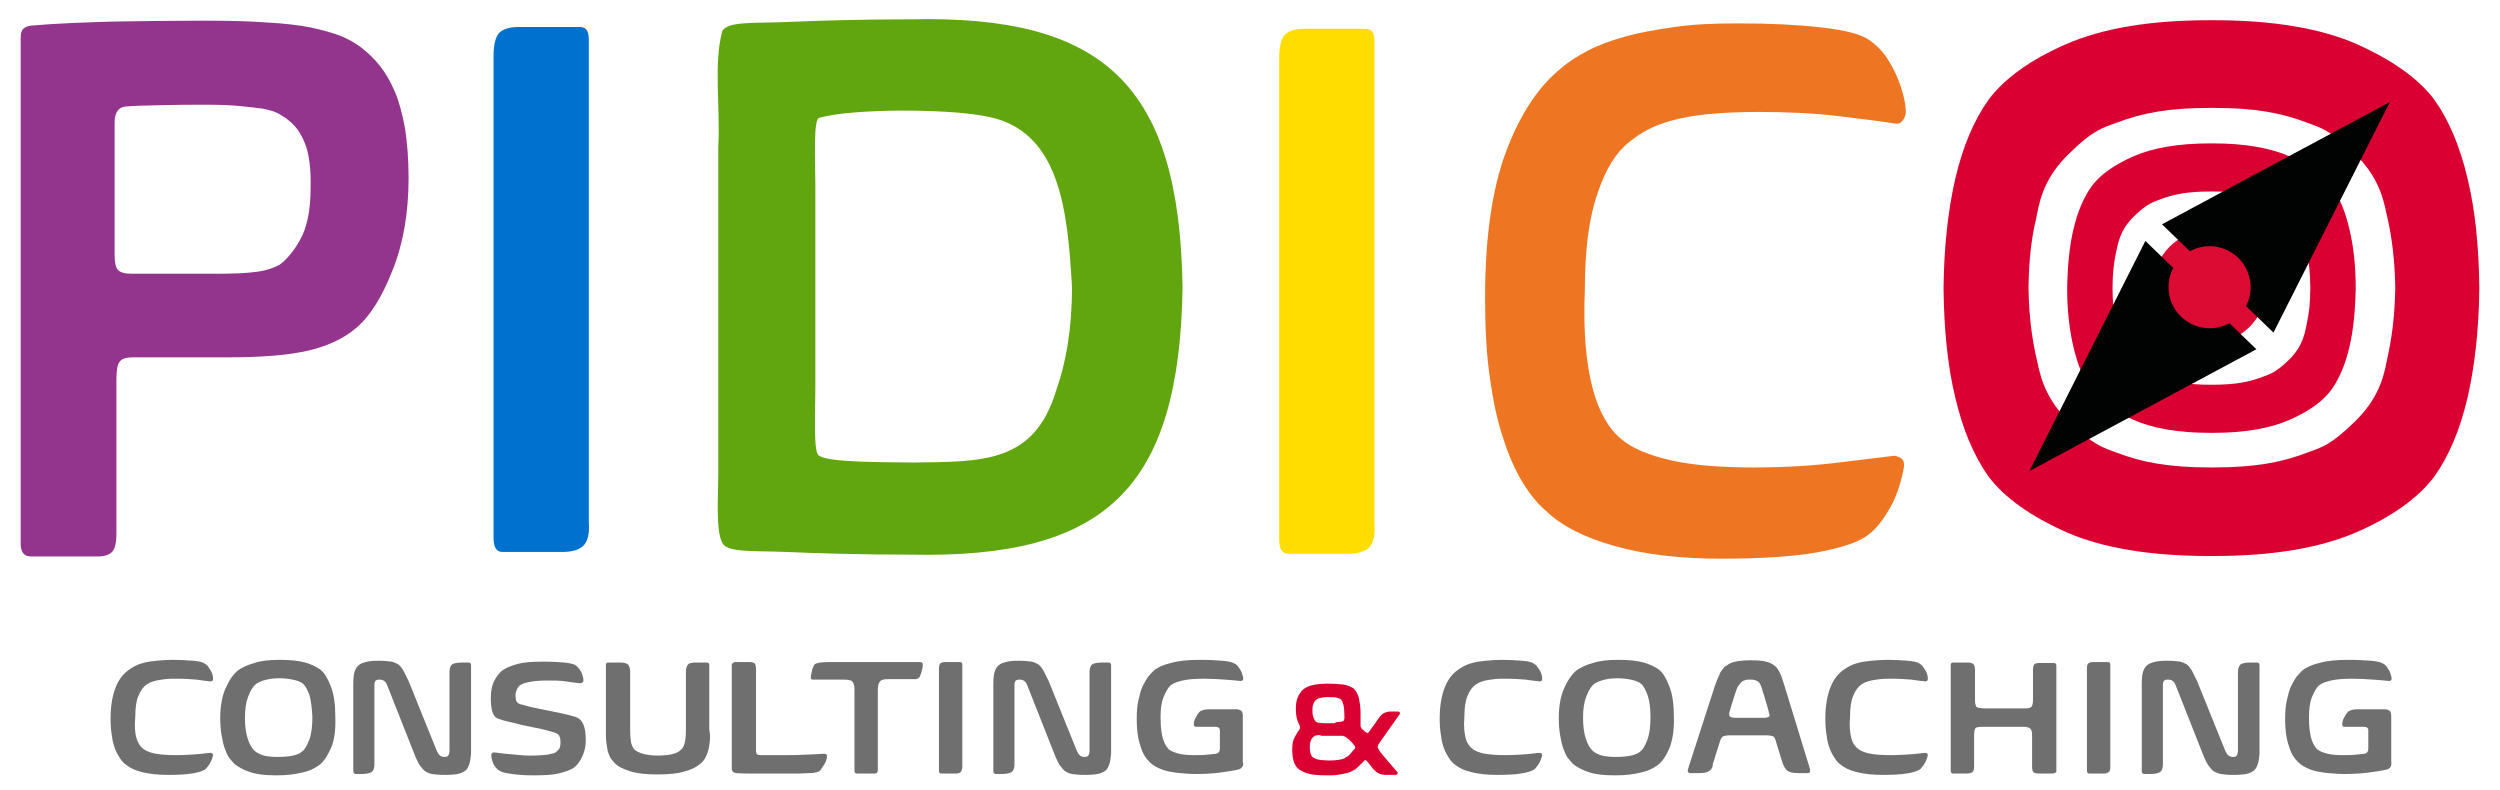 <?xml version="1.0" encoding="utf-8"?>
<!-- Generator: Adobe Illustrator 26.3.1, SVG Export Plug-In . SVG Version: 6.00 Build 0)  -->
<svg version="1.1" id="Laag_1" xmlns="http://www.w3.org/2000/svg" xmlns:xlink="http://www.w3.org/1999/xlink" x="0px" y="0px"
	 viewBox="0 0 556.2 175.7" style="enable-background:new 0 0 556.2 175.7;" xml:space="preserve">
<style type="text/css">
	.st0{fill:#DB0032;}
	.st1{fill:#93358D;}
	.st2{fill:#0071CE;}
	.st3{fill:#FFDD00;}
	.st4{fill:#EE7623;}
	.st5{fill:#61A60E;}
	.st6{fill:#DB0B33;}
	.st7{fill:#010202;}
	.st8{fill:#706F6F;}
</style>
<g>
	<path class="st0" d="M549,39.8c-1.7-7.3-4.2-13.1-7.4-17.6c-3.5-4.7-9.3-8.8-17.3-12.4c-8-3.5-18.6-5.3-31.8-5.3
		c-0.2,0-0.3,0-0.5,0c-0.2,0-0.3,0-0.5,0c-13.2,0-23.7,1.8-31.8,5.3c-8,3.5-13.8,7.7-17.3,12.4c-3.2,4.5-5.7,10.3-7.4,17.6
		c-1.6,7-2.5,15.1-2.6,24.3c0.1,9.2,0.9,17.3,2.6,24.3c1.7,7.3,4.2,13.1,7.4,17.6c3.5,4.7,9.3,8.8,17.3,12.4
		c8,3.5,18.6,5.3,31.8,5.3c0.2,0,0.3,0,0.5,0c0.2,0,0.3,0,0.5,0c13.2,0,23.7-1.8,31.8-5.3c8-3.5,13.8-7.7,17.3-12.4
		c3.2-4.5,5.7-10.3,7.4-17.6c1.6-7,2.5-15.1,2.6-24.3C551.5,54.9,550.7,46.8,549,39.8z M531.3,78.9c-0.7,3.2-1.2,8.9-7.4,14.9
		c-5.6,5.5-7.7,5.8-10.6,6.9c-5.8,2.2-11.6,3.3-21.1,3.3c0,0-0.1,0-0.1,0c0,0-0.1,0-0.1,0c-9.5,0-15.3-1.1-21.1-3.3
		c-2.9-1.1-5-1.5-10.6-6.9c-6.2-6-6.6-11.8-7.4-14.9c-0.9-4.2-1.5-8.9-1.6-14.9c0.1-5.9,0.6-10.7,1.6-14.9c0.7-3.2,1.2-8.9,7.4-14.9
		c5.6-5.5,7.7-5.8,10.6-6.9c5.8-2.2,11.6-3.3,21.1-3.3c0,0,0.1,0,0.1,0c0,0,0.1,0,0.1,0c9.5,0,15.3,1.1,21.1,3.3
		c2.9,1.1,5,1.5,10.6,6.9c6.2,6,6.6,11.8,7.4,14.9c0.9,4.2,1.5,8.9,1.6,14.9C532.8,70,532.2,74.8,531.3,78.9z"/>
	<path class="st1" d="M87.3,60.2C85,66.1,82.3,70.4,79.2,73c-2.7,2.3-6.3,4-10.6,5c-4.3,1-10.2,1.5-17.8,1.5H29.6
		c-1.5,0-2.5,0.3-3,1c-0.5,0.6-0.7,2-0.7,3.9v34.4c0,1.9-0.3,3.2-0.9,3.9c-0.6,0.7-1.7,1.1-3.2,1.1H6.9c-1.5,0-2.3-0.9-2.3-2.8V8.5
		c0-1.1,0.2-1.8,0.6-2.1c0.4-0.4,1-0.6,1.7-0.7C12.5,5.2,18.5,5,25,4.8c6.5-0.1,13.2-0.2,20.1-0.2c5.6,0,10.3,0.1,14.2,0.4
		c3.9,0.2,7.2,0.6,9.8,1.1C71.8,6.7,74,7.3,75.8,8c1.7,0.7,3.3,1.6,4.6,2.6c1.4,1.1,2.8,2.4,4,3.9c1.3,1.6,2.4,3.5,3.4,5.8
		c1,2.3,1.7,5,2.3,8.2c0.5,3.2,0.8,6.9,0.8,11.1C90.9,47.4,89.7,54.3,87.3,60.2z M67.8,31.8c-0.9-2.3-2.2-4-3.7-5.1
		c-0.5-0.5-1.3-0.9-2.1-1.4c-0.9-0.5-2-0.8-3.4-1.1c-1.4-0.2-3.1-0.4-5.2-0.6c-2-0.2-4.5-0.3-7.5-0.3c-3.5,0-6.9,0-10.2,0.1
		c-3.3,0.1-5.8,0.1-7.7,0.3c-1.6,0.1-2.5,1.3-2.5,3.5v29.5c0,1.6,0.2,2.7,0.7,3.3c0.5,0.6,1.5,0.9,3,0.9h18.9c3.7,0,6.6-0.1,8.7-0.4
		c2.1-0.2,3.9-0.8,5.4-1.6c1.5-1.1,3.1-2.9,4.6-5.6c1.5-2.7,2.3-6.5,2.3-11.4C69.2,37.6,68.8,34.2,67.8,31.8z"/>
	<path class="st2" d="M129.8,121.4c-0.9,0.9-2.5,1.4-4.7,1.4h-13.3c-1.3,0-2-1-2-3.1V12.6c0-2.5,0.4-4.3,1.2-5.2s2.3-1.4,4.5-1.4
		h13.4c0.9,0,1.4,0.3,1.7,0.8s0.4,1.2,0.4,2.2v107.3C131.2,118.8,130.7,120.5,129.8,121.4z"/>
	<path class="st3" d="M304.6,121.8c-0.9,0.9-2.5,1.4-4.7,1.4h-13.3c-1.3,0-2-1-2-3.1V13c0-2.5,0.4-4.3,1.2-5.2s2.3-1.4,4.5-1.4h13.4
		c0.9,0,1.4,0.3,1.7,0.8s0.4,1.2,0.4,2.2v107.3C306,119.2,305.5,120.9,304.6,121.8z"/>
	<path class="st4" d="M354.3,86.3c1.4,5.3,3.6,9.1,6.4,11.4c2.5,2.1,6.2,3.6,11,4.7c4.8,1.1,11,1.6,18.5,1.6
		c6.9,0,13.2-0.4,18.9-1.1c5.7-0.7,9.8-1.2,12.3-1.5c0.4,0,0.9,0.2,1.5,0.5c0.5,0.3,0.8,1,0.7,1.9c-0.2,1.4-0.6,2.9-1.1,4.5
		c-0.5,1.6-1.1,3.1-1.9,4.5c-0.8,1.4-1.6,2.7-2.6,3.9c-1,1.2-2,2.1-3.1,2.8c-2.2,1.4-5.8,2.5-10.7,3.4c-5,0.9-12.1,1.4-21.4,1.4
		c-8.9,0-16.7-0.9-23.5-2.8c-6.8-1.9-11.9-4.5-15.3-7.8c-1.9-1.6-3.6-3.7-5.2-6.3c-1.6-2.6-3.1-5.9-4.3-9.7c-1.3-3.8-2.3-8.3-3-13.5
		c-0.8-5.2-1.1-11.2-1.1-17.9c0-13.2,1.5-24,4.6-32.4c3.1-8.3,7.2-14.6,12.3-18.7c1.7-1.5,3.8-2.8,6.1-4c2.3-1.2,5.1-2.2,8.3-3.1
		c3.2-0.9,6.8-1.5,10.9-2.1s8.8-0.8,14.2-0.8c7,0,13.1,0.3,18.4,0.9s8.9,1.5,10.8,2.9c1.3,0.9,2.4,2,3.4,3.3
		c0.9,1.3,1.7,2.7,2.4,4.2c0.7,1.5,1.2,3,1.6,4.5c0.4,1.5,0.6,2.8,0.6,3.9c0,0.6-0.2,1.2-0.6,1.8c-0.4,0.6-1,0.9-1.7,0.8
		c-3.7-0.6-8.1-1.1-13-1.7c-5-0.6-10.8-0.9-17.6-0.9c-4.3,0-8,0.2-11.1,0.5c-3.1,0.3-5.8,0.8-8,1.4c-2.2,0.6-4,1.3-5.5,2.1
		c-1.5,0.8-2.8,1.7-3.9,2.6c-3,2.3-5.4,6.1-7.2,11.6c-1.9,5.4-2.8,12.6-2.8,21.5C352.2,73.7,352.9,80.9,354.3,86.3z"/>
	<path class="st5" d="M202.6,4.3c-11.3,0-20.7,0.3-27.7,0.6c-7.1,0.3-13-0.2-14.2,2c-2,7.4-0.4,16.8-0.9,25.8c0,9.6,0,20.1,0,31.2
		c0,14.6,0,28.7,0,41.8c0,4.4-0.6,12.3,0.9,15.1c1.1,2.2,7,1.7,14.2,2c7.1,0.3,16.4,0.6,27.7,0.6c43.4,0.9,59.8-14.7,60.5-59.5
		C262.4,19.1,245.8,3.3,202.6,4.3z M235,86.8c-4.9,16.3-16.4,15.9-31.7,16.1c-5.2-0.1-18.8,0.1-21-1.5c-1.4-0.2-0.9-9-0.9-15.2
		c0-8.5,0-13.7,0-22.4c0-8.8,0-13.9,0-22.4c0-6.2-0.5-15,0.9-15.2c7.4-2.1,28.4-2,36.6-0.4c17.1,2.7,18.6,21.3,19.6,38
		C238.5,73.4,237.1,80.9,235,86.8z"/>
	<circle class="st6" cx="491.6" cy="63.8" r="12.6"/>
	<path class="st0" d="M522.7,51c-0.9-3.9-2.2-7.1-4-9.5c-1.9-2.5-5-4.8-9.3-6.7c-4.3-1.9-10-2.9-17.1-2.9c-0.1,0-0.2,0-0.3,0
		c-0.1,0-0.2,0-0.3,0c-7.1,0-12.8,1-17.1,2.9c-4.3,1.9-7.4,4.1-9.3,6.7c-1.7,2.4-3.1,5.6-4,9.5c-0.9,3.8-1.3,8.1-1.4,13.1
		c0,5,0.5,9.3,1.4,13.1c0.9,3.9,2.2,7.1,4,9.5c1.9,2.5,5,4.8,9.3,6.7c4.3,1.9,10,2.9,17.1,2.9c0.1,0,0.2,0,0.3,0c0.1,0,0.2,0,0.3,0
		c7.1,0,12.8-1,17.1-2.9c4.3-1.9,7.4-4.1,9.3-6.7c1.7-2.4,3.1-5.6,4-9.5c0.9-3.8,1.3-8.1,1.4-13.1C524.1,59.1,523.6,54.7,522.7,51z
		 M513.2,72.1c-0.4,1.7-0.7,4.8-4,8c-3,2.9-4.2,3.1-5.7,3.7c-3.1,1.2-6.2,1.8-11.4,1.8c0,0,0,0-0.1,0c0,0,0,0-0.1,0
		c-5.1,0-8.3-0.6-11.4-1.8c-1.5-0.6-2.7-0.8-5.7-3.7c-3.3-3.2-3.6-6.3-4-8c-0.5-2.2-0.8-4.8-0.8-8c0-3.2,0.3-5.8,0.8-8
		c0.4-1.7,0.7-4.8,4-8c3-2.9,4.2-3.1,5.7-3.7c3.1-1.2,6.2-1.8,11.4-1.8c0,0,0,0,0.1,0c0,0,0,0,0.1,0c5.1,0,8.3,0.6,11.4,1.8
		c1.5,0.6,2.7,0.8,5.7,3.7c3.3,3.2,3.6,6.3,4,8c0.5,2.2,0.8,4.8,0.8,8C514,67.3,513.7,69.8,513.2,72.1z"/>
	<g>
		<path class="st7" d="M487.2,55.9c3.4-1.9,7.8-1.4,10.8,1.5c2.9,2.9,3.5,7.2,1.7,10.7l6.1,5.9l25.9-51.3L481,49.9L487.2,55.9z"/>
		<path class="st7" d="M496,71.9c-3.4,1.9-7.8,1.4-10.8-1.5c-3-2.9-3.5-7.3-1.7-10.8l-6.2-6l-25.8,51.2l50.5-27.1L496,71.9z"/>
	</g>
	<path class="st8" d="M30.4,164.3c0.3,1.1,0.9,1.9,1.6,2.4c0.6,0.4,1.5,0.8,2.7,1c1.2,0.2,2.7,0.3,4.5,0.3c1.7,0,3.2-0.1,4.6-0.2
		s2.4-0.3,3-0.3c0.1,0,0.2,0,0.4,0.1c0.1,0.1,0.2,0.2,0.2,0.4c-0.1,0.3-0.1,0.6-0.3,1c-0.1,0.3-0.3,0.7-0.5,1s-0.4,0.6-0.6,0.8
		c-0.2,0.3-0.5,0.5-0.8,0.6c-0.5,0.3-1.4,0.5-2.6,0.7c-1.2,0.2-3,0.3-5.2,0.3c-2.2,0-4.1-0.2-5.7-0.6c-1.7-0.4-2.9-1-3.7-1.7
		c-0.5-0.3-0.9-0.8-1.3-1.4c-0.4-0.6-0.8-1.3-1.1-2.1c-0.3-0.8-0.6-1.8-0.7-2.9c-0.2-1.1-0.3-2.4-0.3-3.8c0-2.8,0.4-5.1,1.1-6.9
		c0.7-1.8,1.7-3.1,3-4c0.4-0.3,0.9-0.6,1.5-0.9s1.2-0.5,2-0.7c0.8-0.2,1.7-0.3,2.7-0.4c1-0.1,2.2-0.2,3.5-0.2c1.7,0,3.2,0.1,4.5,0.2
		c1.3,0.1,2.2,0.3,2.6,0.6c0.3,0.2,0.6,0.4,0.8,0.7s0.4,0.6,0.6,0.9c0.2,0.3,0.3,0.6,0.4,1c0.1,0.3,0.1,0.6,0.1,0.8
		c0,0.1,0,0.3-0.1,0.4s-0.2,0.2-0.4,0.2c-0.9-0.1-2-0.2-3.2-0.4c-1.2-0.1-2.6-0.2-4.3-0.2c-1,0-1.9,0-2.7,0.1
		c-0.8,0.1-1.4,0.2-1.9,0.3c-0.5,0.1-1,0.3-1.3,0.4s-0.7,0.4-0.9,0.5c-0.7,0.5-1.3,1.3-1.8,2.5c-0.5,1.2-0.7,2.7-0.7,4.6
		C29.9,161.6,30,163.1,30.4,164.3z"/>
	<path class="st8" d="M73.6,166.5c-0.8,1.8-1.6,3-2.7,3.8c-1,0.7-2.2,1.3-3.8,1.6c-1.6,0.4-3.4,0.6-5.5,0.6c-2.5,0-4.4-0.2-5.9-0.7
		c-1.5-0.5-2.6-1.1-3.5-1.8c-0.4-0.4-0.8-0.9-1.2-1.4s-0.7-1.3-1-2.1c-0.3-0.8-0.5-1.8-0.7-2.9c-0.2-1.1-0.3-2.4-0.3-3.8
		c0-2.7,0.4-4.9,1.2-6.7c0.8-1.8,1.7-3.1,2.8-4c0.9-0.6,2.1-1.2,3.6-1.6c1.5-0.5,3.4-0.7,5.6-0.7c2.4,0,4.3,0.2,5.7,0.6
		c1.4,0.4,2.6,1,3.4,1.6c0.9,0.7,1.6,1.9,2.3,3.7s1,4,1,6.7C74.7,162.4,74.4,164.7,73.6,166.5z M68.9,154.8
		c-0.4-1.2-0.9-2.1-1.4-2.6s-1.4-0.8-2.4-1c-1-0.2-2-0.3-3-0.3c-1.4,0-2.6,0.2-3.5,0.5s-1.5,0.6-1.9,1c-0.5,0.5-1,1.3-1.5,2.6
		c-0.5,1.3-0.7,2.8-0.7,4.7s0.2,3.4,0.6,4.6c0.4,1.3,0.9,2.1,1.5,2.7c0.5,0.5,1.2,0.8,2.1,1.1c0.9,0.2,1.9,0.3,3,0.3
		c1.4,0,2.6-0.1,3.5-0.3c0.9-0.2,1.6-0.5,2-0.9c0.6-0.4,1.1-1.3,1.6-2.6c0.5-1.3,0.7-3,0.7-5.1C69.4,157.6,69.2,156,68.9,154.8z"/>
	<path class="st8" d="M104.4,170c-0.2,0.6-0.4,1-0.7,1.3c-0.3,0.3-0.8,0.6-1.5,0.8c-0.7,0.2-1.7,0.3-3.2,0.3c-1.3,0-2.2-0.1-2.9-0.2
		s-1.1-0.4-1.5-0.6c-0.4-0.3-0.7-0.7-1.1-1.2c-0.4-0.5-0.7-1.2-1.1-2.1l-6.2-15.7c-0.2-0.5-0.4-0.9-0.7-1.1
		c-0.3-0.2-0.6-0.3-1.1-0.3c-0.5,0-0.7,0.1-0.9,0.3c-0.1,0.2-0.2,0.4-0.2,0.8v17.7c0,0.9-0.2,1.5-0.7,1.8c-0.5,0.3-1.3,0.4-2.3,0.4
		h-1.1c-0.4,0-0.6-0.2-0.6-0.7v-19.3c0-1.3,0.1-2.2,0.3-2.8c0.2-0.6,0.5-1.1,0.9-1.4c0.3-0.3,0.8-0.5,1.5-0.7
		c0.7-0.2,1.6-0.3,2.9-0.3c1.3,0,2.2,0.1,2.9,0.2c0.6,0.1,1.1,0.4,1.5,0.6c0.4,0.3,0.7,0.7,1.1,1.3c0.3,0.6,0.7,1.4,1.2,2.4
		l6.3,15.6c0.4,0.9,0.9,1.3,1.7,1.3c0.5,0,0.7-0.1,0.9-0.4c0.1-0.3,0.2-0.6,0.2-1v-17.5c0-0.7,0.2-1.3,0.5-1.6
		c0.3-0.3,1.1-0.5,2.2-0.5h1.5c0.4,0,0.6,0.2,0.6,0.6v19.7C104.7,168.7,104.6,169.5,104.4,170z"/>
	<path class="st8" d="M129.6,168.2c-0.5,1.1-1.1,1.9-1.8,2.5c-0.6,0.5-1.7,0.9-3.2,1.3c-1.5,0.4-3.5,0.5-5.9,0.5
		c-1.8,0-3.4-0.1-4.8-0.3c-1.4-0.2-2.3-0.4-2.7-0.7c-0.6-0.3-1-0.8-1.4-1.5c-0.3-0.7-0.5-1.4-0.5-2c0-0.2,0.1-0.3,0.2-0.5
		c0.2-0.1,0.3-0.1,0.6-0.1c0.4,0.1,0.9,0.1,1.5,0.2s1.3,0.1,2,0.2c0.7,0.1,1.4,0.1,2.2,0.2c0.7,0.1,1.5,0.1,2.1,0.1
		c1.7,0,3-0.1,3.9-0.2c0.9-0.2,1.5-0.3,1.8-0.5c0.3-0.3,0.6-0.5,0.8-0.8s0.3-0.8,0.3-1.5c0-0.6-0.1-1-0.2-1.2
		c-0.1-0.3-0.3-0.5-0.4-0.6c-0.2-0.1-0.6-0.3-1.3-0.5c-0.7-0.2-1.4-0.4-2.3-0.6c-0.9-0.2-1.9-0.4-2.9-0.6c-1-0.2-2-0.4-3-0.7
		c-0.9-0.2-1.8-0.4-2.5-0.6c-0.7-0.2-1.2-0.4-1.5-0.5c-0.5-0.3-0.9-0.8-1.1-1.6c-0.2-0.8-0.3-1.7-0.3-2.8c0-1.5,0.2-2.8,0.7-3.8
		c0.5-1,1.1-1.8,1.8-2.4c0.8-0.6,2-1.1,3.5-1.5c1.5-0.4,3.4-0.5,5.6-0.5c2,0,3.5,0.1,4.7,0.2s1.9,0.3,2.4,0.5
		c0.2,0.1,0.4,0.3,0.7,0.6c0.2,0.2,0.4,0.5,0.6,0.8c0.2,0.3,0.3,0.6,0.4,1c0.1,0.3,0.2,0.7,0.2,1c0,0.2,0,0.4-0.2,0.5
		c-0.1,0.1-0.3,0.2-0.6,0.2c-0.9-0.1-1.9-0.2-3.1-0.4s-2.6-0.2-4.1-0.2c-1.6,0-2.9,0.1-3.9,0.3c-1,0.2-1.7,0.4-2.1,0.7
		c-0.4,0.2-0.6,0.6-0.8,1c-0.2,0.4-0.3,0.8-0.3,1.2c0,0.9,0.1,1.4,0.4,1.7c0.2,0.2,0.6,0.4,1.2,0.5c0.6,0.2,1.4,0.4,2.3,0.6
		c0.9,0.2,1.9,0.4,2.9,0.6c1,0.2,2,0.4,3,0.6c0.9,0.2,1.8,0.4,2.5,0.6c0.7,0.2,1.2,0.3,1.5,0.5c0.6,0.3,1,0.8,1.3,1.5
		c0.3,0.7,0.5,1.7,0.5,3C130.4,165.7,130.1,167.1,129.6,168.2z"/>
	<path class="st8" d="M157.9,165.1c-0.1,0.8-0.2,1.5-0.4,2.1c-0.2,0.6-0.4,1.1-0.7,1.6c-0.3,0.5-0.7,0.9-1.1,1.2
		c-0.7,0.6-1.8,1.2-3.3,1.6c-1.5,0.5-3.6,0.7-6.1,0.7c-2.5,0-4.5-0.2-6.1-0.7c-1.6-0.5-2.8-1.1-3.5-1.9c-0.3-0.3-0.6-0.7-0.9-1.1
		c-0.2-0.4-0.4-0.9-0.6-1.5c-0.1-0.6-0.2-1.2-0.3-1.9c-0.1-0.7-0.1-1.6-0.1-2.5v-14.8c0-0.2,0.1-0.4,0.2-0.4
		c0.1-0.1,0.2-0.1,0.4-0.1h2.2c0.5,0,1,0,1.3,0.1c0.3,0,0.6,0.2,0.8,0.3c0.2,0.2,0.3,0.5,0.4,0.8c0.1,0.4,0.1,0.8,0.1,1.4v12.3
		c0,1.3,0.1,2.3,0.2,2.9c0.2,0.7,0.4,1.2,0.8,1.6c0.3,0.3,0.9,0.6,1.8,0.9c0.9,0.2,1.9,0.4,3.2,0.4c1.3,0,2.4-0.1,3.3-0.3
		c0.8-0.2,1.5-0.5,1.9-0.9c0.4-0.3,0.7-0.8,0.9-1.5c0.2-0.7,0.3-1.7,0.3-3.1v-12.3c0-0.6,0-1.1,0.1-1.4c0.1-0.3,0.2-0.6,0.4-0.8
		c0.2-0.2,0.5-0.3,0.8-0.3c0.3-0.1,0.7-0.1,1.2-0.1h2.1c0.4,0,0.6,0.2,0.6,0.5v14.4C158,163.3,158,164.3,157.9,165.1z"/>
	<path class="st8" d="M163.1,147.5c0.1-0.1,0.2-0.2,0.4-0.2h3.2c0.6,0,1,0.1,1.2,0.3s0.3,0.7,0.3,1.4v18c0,0.4,0.1,0.7,0.2,0.8
		c0.1,0.1,0.4,0.2,0.9,0.2c0.5,0,1.2,0,2.1,0c0.9,0,2,0,3,0c1.6,0,3.2,0,4.8-0.1c1.6-0.1,3-0.1,4.1-0.2c0.5,0,0.7,0.1,0.7,0.6
		c0,0.3-0.1,0.6-0.2,0.9c-0.1,0.3-0.3,0.7-0.5,1c-0.2,0.3-0.4,0.6-0.6,0.9c-0.2,0.3-0.4,0.5-0.7,0.6c-0.2,0.1-0.5,0.1-0.8,0.2
		c-0.3,0.1-0.8,0.1-1.3,0.1c-0.6,0-1.3,0.1-2.2,0.1c-0.9,0-2,0-3.3,0c-2.1,0-4.1,0-6,0c-1.9,0-3.4,0-4.6-0.1c-0.2,0-0.4-0.1-0.6-0.2
		c-0.2-0.1-0.4-0.4-0.4-0.8v-23.3C162.9,147.7,163,147.6,163.1,147.5z"/>
	<path class="st8" d="M194.6,172.1h-3.9c-0.4,0-0.6-0.2-0.6-0.6v-17.8c0-0.5,0-1-0.1-1.3c-0.1-0.3-0.2-0.6-0.4-0.8
		c-0.2-0.2-0.5-0.3-0.8-0.3c-0.4-0.1-0.9-0.1-1.5-0.1h-6.4c-0.3,0-0.5-0.1-0.5-0.4c0-0.3,0-0.6,0.1-0.9c0.1-0.3,0.1-0.6,0.2-0.9
		c0.1-0.3,0.2-0.6,0.3-0.8c0.1-0.2,0.2-0.4,0.4-0.5c0.2-0.1,0.6-0.2,1-0.3c0.4,0,1-0.1,1.7-0.1h20.6c0.4,0,0.6,0.2,0.6,0.5
		c0,0.3,0,0.6-0.1,0.9c-0.1,0.3-0.1,0.6-0.2,0.9c-0.1,0.3-0.2,0.5-0.3,0.8c-0.1,0.2-0.2,0.4-0.4,0.5c-0.2,0.1-0.4,0.2-0.7,0.2
		c-0.3,0-0.7,0-1.2,0h-4.6c-0.5,0-1,0-1.3,0.1c-0.3,0.1-0.6,0.2-0.7,0.4c-0.2,0.2-0.3,0.5-0.4,0.8c-0.1,0.4-0.1,0.8-0.1,1.4v17.4
		C195.3,171.8,195.1,172.1,194.6,172.1z"/>
	<path class="st8" d="M213.7,171.8c-0.2,0.2-0.6,0.3-1.1,0.3h-3.2c-0.3,0-0.5-0.2-0.5-0.7v-22.7c0-0.5,0.1-0.9,0.3-1.1
		c0.2-0.2,0.6-0.3,1.1-0.3h3.3c0.2,0,0.4,0.1,0.4,0.2c0.1,0.1,0.1,0.3,0.1,0.5v22.8C214,171.2,213.9,171.6,213.7,171.8z"/>
	<path class="st8" d="M246.8,170c-0.2,0.6-0.4,1-0.7,1.3c-0.3,0.3-0.8,0.6-1.5,0.8c-0.7,0.2-1.7,0.3-3.2,0.3c-1.3,0-2.2-0.1-2.9-0.2
		s-1.1-0.4-1.5-0.6c-0.4-0.3-0.7-0.7-1.1-1.2c-0.4-0.5-0.7-1.2-1.1-2.1l-6.2-15.7c-0.2-0.5-0.4-0.9-0.7-1.1
		c-0.3-0.2-0.6-0.3-1.1-0.3c-0.5,0-0.7,0.1-0.9,0.3c-0.1,0.2-0.2,0.4-0.2,0.8v17.7c0,0.9-0.2,1.5-0.7,1.8c-0.5,0.3-1.3,0.4-2.3,0.4
		h-1.1c-0.4,0-0.6-0.2-0.6-0.7v-19.3c0-1.3,0.1-2.2,0.3-2.8c0.2-0.6,0.5-1.1,0.9-1.4c0.3-0.3,0.8-0.5,1.5-0.7
		c0.7-0.2,1.6-0.3,2.9-0.3c1.3,0,2.2,0.1,2.9,0.2c0.6,0.1,1.1,0.4,1.5,0.6c0.4,0.3,0.7,0.7,1.1,1.3c0.3,0.6,0.7,1.4,1.2,2.4
		l6.3,15.6c0.4,0.9,0.9,1.3,1.7,1.3c0.5,0,0.7-0.1,0.9-0.4c0.1-0.3,0.2-0.6,0.2-1v-17.5c0-0.7,0.2-1.3,0.5-1.6
		c0.3-0.3,1.1-0.5,2.2-0.5h1.5c0.4,0,0.6,0.2,0.6,0.6v19.7C247.1,168.7,247,169.5,246.8,170z"/>
	<path class="st8" d="M276.3,170.7c-0.2,0.3-0.6,0.5-1.2,0.6c-1,0.2-2.3,0.4-3.8,0.6s-3.3,0.3-5.1,0.3c-1.4,0-2.6-0.1-3.7-0.2
		c-1.1-0.1-2-0.3-2.7-0.4c-0.8-0.2-1.4-0.4-2-0.7c-0.6-0.3-1-0.5-1.4-0.8c-0.4-0.3-0.8-0.7-1.3-1.3c-0.4-0.5-0.8-1.2-1.1-2
		c-0.3-0.8-0.6-1.8-0.8-2.9c-0.2-1.1-0.3-2.4-0.3-4c0-1.6,0.1-3,0.4-4.2s0.5-2.2,0.9-3c0.4-0.8,0.8-1.5,1.2-2.1
		c0.5-0.6,0.9-1,1.3-1.4c0.8-0.7,2.1-1.3,3.8-1.7c1.7-0.5,3.8-0.7,6.5-0.7c2,0,3.6,0.1,4.9,0.2c1.3,0.1,2.2,0.3,2.7,0.6
		c0.3,0.1,0.5,0.3,0.8,0.6c0.2,0.3,0.4,0.6,0.6,0.9c0.2,0.3,0.3,0.7,0.4,1c0.1,0.3,0.2,0.6,0.2,0.9c0,0.2-0.1,0.3-0.2,0.4
		c-0.1,0.1-0.3,0.1-0.5,0.1c-0.9-0.1-2-0.2-3.4-0.3c-1.4-0.1-2.9-0.2-4.5-0.2c-2,0-3.6,0.1-4.9,0.4c-1.2,0.3-2.1,0.6-2.7,1.1
		c-0.5,0.5-1,1.3-1.5,2.5s-0.7,2.7-0.7,4.5c0,2.2,0.2,3.9,0.6,5.1c0.4,1.1,0.9,1.9,1.5,2.3c0.5,0.3,1.2,0.6,2.1,0.8
		c0.9,0.2,1.9,0.3,3.1,0.3c1.2,0,2.2,0,3-0.1s1.5-0.1,2-0.2c0.6-0.1,0.9-0.5,0.9-1.1v-4.1c0-0.5-0.3-0.8-1-0.8h-4.3
		c-0.3,0-0.5-0.2-0.5-0.5c0-0.2,0-0.4,0.1-0.8c0.1-0.3,0.2-0.6,0.4-0.9s0.3-0.6,0.5-0.8c0.2-0.2,0.3-0.4,0.5-0.5
		c0.2-0.1,0.5-0.2,0.8-0.3c0.4-0.1,0.8-0.1,1.4-0.1h5.7c0.5,0,0.8,0.1,1.1,0.3c0.3,0.2,0.4,0.6,0.4,1.2v10.2
		C276.7,170,276.6,170.4,276.3,170.7z"/>
	<path class="st0" d="M303.6,169.2c-0.1,0.1-0.3,0.3-0.5,0.5c-0.2,0.2-0.5,0.4-0.7,0.7c-0.3,0.2-0.6,0.5-0.8,0.7
		c-0.3,0.2-0.7,0.4-1.1,0.6c-0.4,0.2-0.8,0.3-1.3,0.4c-0.5,0.1-1,0.2-1.7,0.3c-0.6,0.1-1.4,0.1-2.2,0.1c-1.9,0-3.3-0.1-4.3-0.4
		c-1-0.3-1.8-0.7-2.3-1.2c-0.4-0.4-0.7-0.9-0.9-1.6s-0.3-1.5-0.3-2.5c0-1,0.1-1.9,0.4-2.5c0.3-0.6,0.6-1.1,0.9-1.6
		c0.2-0.2,0.3-0.3,0.3-0.4c0.1-0.1,0.1-0.2,0.1-0.4c0-0.1,0-0.2,0-0.3c0-0.1-0.1-0.2-0.2-0.5c-0.2-0.3-0.3-0.8-0.5-1.3
		c-0.1-0.5-0.2-1.2-0.2-2c0-1,0.1-1.9,0.4-2.6c0.3-0.7,0.7-1.3,1.1-1.7c0.6-0.5,1.3-0.9,2.3-1.1c0.9-0.2,2.1-0.3,3.3-0.3
		c1.4,0,2.6,0.1,3.5,0.2c1,0.2,1.7,0.5,2.3,0.9c0.2,0.2,0.4,0.5,0.6,0.8c0.2,0.3,0.3,0.7,0.5,1.2c0.1,0.5,0.2,1.1,0.3,1.7
		c0.1,0.7,0.1,1.4,0.1,2.4v2.3c0,0.1,0.1,0.2,0.2,0.4c0.1,0.2,0.3,0.3,0.5,0.5c0.2,0.2,0.3,0.3,0.5,0.4c0.1,0.1,0.2,0.2,0.3,0.2
		c0.1,0,0.2-0.1,0.3-0.2c0.1-0.1,0.2-0.3,0.3-0.4l1.8-2.5c0.2-0.3,0.4-0.6,0.6-0.8c0.2-0.2,0.4-0.4,0.6-0.5c0.2-0.1,0.5-0.2,0.8-0.3
		s0.7-0.1,1.2-0.1h1.2c0.2,0,0.3,0.1,0.4,0.2c0.1,0.1,0.1,0.2,0,0.4l-4.1,5.8c-0.2,0.3-0.4,0.6-0.6,0.9c-0.1,0.2-0.2,0.4-0.2,0.6
		c0,0.1,0,0.1,0.1,0.3c0.1,0.1,0.1,0.2,0.2,0.4c0.1,0.1,0.2,0.3,0.3,0.4c0.1,0.1,0.2,0.3,0.3,0.4l3.5,4.1c0.1,0.1,0.1,0.2,0,0.4
		c-0.1,0.1-0.2,0.2-0.4,0.2h-2c-0.7,0-1.2-0.1-1.7-0.3c-0.4-0.2-0.8-0.5-1.3-1l-0.9-1.2c-0.2-0.2-0.3-0.3-0.4-0.5
		c-0.1-0.1-0.2-0.2-0.3-0.2C303.8,169,303.7,169,303.6,169.2z M293,163.6c-0.3,0-0.5,0.1-0.6,0.2c-0.3,0.2-0.5,0.4-0.7,0.8
		c-0.2,0.4-0.3,1-0.3,1.7c0,0.9,0.2,1.6,0.5,2c0.1,0.1,0.2,0.2,0.4,0.3c0.2,0.1,0.4,0.2,0.6,0.3c0.3,0.1,0.6,0.1,1.1,0.2
		c0.4,0,1,0.1,1.6,0.1c1.7,0,2.9-0.2,3.5-0.5c0.2-0.1,0.5-0.3,0.8-0.5c0.3-0.2,0.5-0.5,0.8-0.8c0.2-0.3,0.4-0.5,0.6-0.7
		c0.2-0.2,0.2-0.3,0.2-0.4c0-0.2-0.1-0.4-0.3-0.6c-0.2-0.3-0.5-0.6-0.8-0.9c-0.2-0.2-0.4-0.4-0.6-0.5c-0.2-0.1-0.3-0.3-0.5-0.4
		c-0.2-0.1-0.4-0.1-0.5-0.2c-0.2,0-0.4,0-0.7,0H294C293.7,163.5,293.3,163.5,293,163.6z M298.2,160.6c0.3-0.1,0.6-0.1,0.7-0.2
		c0.1-0.1,0.1-0.2,0.2-0.5c0-0.2,0-0.5,0-0.8c0-1.9-0.3-3-0.8-3.5c-0.2-0.2-0.5-0.3-1-0.4c-0.4-0.1-1-0.1-1.8-0.1
		c-0.9,0-1.5,0.1-1.9,0.2c-0.4,0.1-0.7,0.3-0.9,0.5c-0.2,0.2-0.3,0.4-0.5,0.8c-0.2,0.4-0.2,0.9-0.2,1.6c0,0.7,0.1,1.2,0.3,1.6
		c0.2,0.4,0.3,0.6,0.5,0.8c0.1,0.1,0.4,0.2,0.7,0.2c0.4,0,0.7,0.1,1,0.1h2.3C297.4,160.6,297.8,160.6,298.2,160.6z"/>
	<path class="st8" d="M326.1,164.3c0.3,1.1,0.9,1.9,1.6,2.4c0.6,0.4,1.5,0.8,2.7,1c1.2,0.2,2.7,0.3,4.5,0.3c1.7,0,3.2-0.1,4.6-0.2
		s2.4-0.3,3-0.3c0.1,0,0.2,0,0.4,0.1c0.1,0.1,0.2,0.2,0.2,0.4c-0.1,0.3-0.1,0.6-0.3,1c-0.1,0.3-0.3,0.7-0.5,1
		c-0.2,0.3-0.4,0.6-0.6,0.8c-0.2,0.3-0.5,0.5-0.8,0.6c-0.5,0.3-1.4,0.5-2.6,0.7c-1.2,0.2-3,0.3-5.2,0.3c-2.2,0-4.1-0.2-5.7-0.6
		c-1.7-0.4-2.9-1-3.7-1.7c-0.5-0.3-0.9-0.8-1.3-1.4s-0.8-1.3-1.1-2.1c-0.3-0.8-0.6-1.8-0.7-2.9c-0.2-1.1-0.3-2.4-0.3-3.8
		c0-2.8,0.4-5.1,1.1-6.9c0.7-1.8,1.7-3.1,3-4c0.4-0.3,0.9-0.6,1.5-0.9c0.6-0.3,1.2-0.5,2-0.7c0.8-0.2,1.7-0.3,2.7-0.4
		c1-0.1,2.2-0.2,3.5-0.2c1.7,0,3.2,0.1,4.5,0.2c1.3,0.1,2.2,0.3,2.6,0.6c0.3,0.2,0.6,0.4,0.8,0.7s0.4,0.6,0.6,0.9
		c0.2,0.3,0.3,0.6,0.4,1c0.1,0.3,0.1,0.6,0.1,0.8c0,0.1,0,0.3-0.1,0.4s-0.2,0.2-0.4,0.2c-0.9-0.1-2-0.2-3.2-0.4
		c-1.2-0.1-2.6-0.2-4.3-0.2c-1,0-1.9,0-2.7,0.1s-1.4,0.2-1.9,0.3c-0.5,0.1-1,0.3-1.3,0.4c-0.4,0.2-0.7,0.4-0.9,0.5
		c-0.7,0.5-1.3,1.3-1.8,2.5c-0.5,1.2-0.7,2.7-0.7,4.6C325.6,161.6,325.8,163.1,326.1,164.3z"/>
	<path class="st8" d="M371.4,166.5c-0.8,1.8-1.6,3-2.7,3.8c-1,0.7-2.2,1.3-3.8,1.6c-1.6,0.4-3.4,0.6-5.5,0.6c-2.5,0-4.4-0.2-5.9-0.7
		c-1.5-0.5-2.6-1.1-3.5-1.8c-0.4-0.4-0.8-0.9-1.2-1.4s-0.7-1.3-1-2.1c-0.3-0.8-0.5-1.8-0.7-2.9c-0.2-1.1-0.3-2.4-0.3-3.8
		c0-2.7,0.4-4.9,1.2-6.7c0.8-1.8,1.7-3.1,2.8-4c0.9-0.6,2.1-1.2,3.6-1.6c1.5-0.5,3.4-0.7,5.6-0.7c2.4,0,4.3,0.2,5.7,0.6
		c1.4,0.4,2.6,1,3.4,1.6c0.9,0.7,1.6,1.9,2.3,3.7c0.7,1.8,1,4,1,6.7C372.5,162.4,372.1,164.7,371.4,166.5z M366.6,154.8
		c-0.4-1.2-0.9-2.1-1.4-2.6c-0.6-0.5-1.4-0.8-2.4-1c-1-0.2-2-0.3-3-0.3c-1.4,0-2.6,0.2-3.5,0.5c-0.9,0.3-1.5,0.6-1.9,1
		c-0.5,0.5-1,1.3-1.5,2.6s-0.7,2.8-0.7,4.7s0.2,3.4,0.6,4.6c0.4,1.3,0.9,2.1,1.5,2.7c0.5,0.5,1.2,0.8,2.1,1.1c0.9,0.2,1.9,0.3,3,0.3
		c1.4,0,2.6-0.1,3.5-0.3c0.9-0.2,1.6-0.5,2-0.9c0.6-0.4,1.1-1.3,1.6-2.6c0.5-1.3,0.7-3,0.7-5.1C367.2,157.6,367,156,366.6,154.8z"/>
	<path class="st8" d="M380.3,171.5c-0.5,0.4-1.3,0.5-2.3,0.5H376c-0.2,0-0.3-0.1-0.4-0.2c-0.1-0.1-0.1-0.2-0.1-0.3s0-0.3,0.1-0.5
		c0.1-0.2,0.1-0.4,0.2-0.7l5.4-16.7c0.3-0.9,0.5-1.6,0.8-2.3c0.3-0.6,0.5-1.1,0.7-1.6c0.2-0.4,0.5-0.7,0.7-1
		c0.2-0.3,0.4-0.5,0.7-0.6c0.5-0.4,1.1-0.7,2-0.9s2-0.3,3.5-0.3c1.4,0,2.6,0.1,3.3,0.3c0.8,0.2,1.4,0.5,1.9,0.9
		c0.2,0.1,0.4,0.4,0.6,0.6c0.2,0.3,0.4,0.6,0.6,1c0.2,0.4,0.4,0.9,0.6,1.6s0.5,1.4,0.7,2.2l5.3,17.3c0.1,0.2,0.1,0.4,0.1,0.5
		c0,0.1,0,0.2,0,0.3c0,0.3-0.2,0.4-0.6,0.4h-2.1c-1.1,0-1.9-0.2-2.3-0.5s-0.8-0.9-1.1-1.7l-1.6-5.2c-0.1-0.4-0.3-0.7-0.6-0.8
		c-0.3-0.1-0.7-0.2-1.4-0.2h-8.2c-0.6,0-1.1,0.1-1.4,0.2c-0.3,0.1-0.5,0.5-0.7,1l-1.6,5.1C381.1,170.6,380.8,171.2,380.3,171.5z
		 M393.5,158.3c-0.1-0.3-0.2-0.7-0.3-1.1l-0.8-2.7c-0.2-0.5-0.3-0.9-0.4-1.3c-0.1-0.3-0.2-0.6-0.3-0.8c-0.1-0.2-0.2-0.4-0.3-0.5
		c-0.1-0.1-0.2-0.2-0.3-0.3c-0.2-0.1-0.4-0.2-0.7-0.3c-0.3-0.1-0.6-0.1-1-0.1c-0.5,0-0.9,0-1.1,0.1c-0.3,0.1-0.5,0.2-0.7,0.3
		c-0.2,0.2-0.5,0.5-0.8,0.9c-0.3,0.4-0.6,1.2-0.9,2.2l-0.8,2.6c-0.1,0.4-0.2,0.7-0.3,1s-0.1,0.5-0.1,0.6c0,0.3,0.1,0.5,0.3,0.6
		c0.2,0.1,0.6,0.2,1.2,0.2h6.2c0.6,0,0.9-0.1,1.1-0.2s0.2-0.3,0.2-0.6C393.6,158.8,393.5,158.6,393.5,158.3z"/>
	<path class="st8" d="M411.9,164.3c0.3,1.1,0.9,1.9,1.6,2.4c0.6,0.4,1.5,0.8,2.7,1c1.2,0.2,2.7,0.3,4.5,0.3c1.7,0,3.2-0.1,4.6-0.2
		s2.4-0.3,3-0.3c0.1,0,0.2,0,0.4,0.1c0.1,0.1,0.2,0.2,0.2,0.4c-0.1,0.3-0.1,0.6-0.3,1c-0.1,0.3-0.3,0.7-0.5,1s-0.4,0.6-0.6,0.8
		c-0.2,0.3-0.5,0.5-0.8,0.6c-0.5,0.3-1.4,0.5-2.6,0.7c-1.2,0.2-3,0.3-5.2,0.3c-2.2,0-4.1-0.2-5.7-0.6c-1.7-0.4-2.9-1-3.7-1.7
		c-0.5-0.3-0.9-0.8-1.3-1.4s-0.8-1.3-1.1-2.1c-0.3-0.8-0.6-1.8-0.7-2.9c-0.2-1.1-0.3-2.4-0.3-3.8c0-2.8,0.4-5.1,1.1-6.9
		c0.7-1.8,1.7-3.1,3-4c0.4-0.3,0.9-0.6,1.5-0.9c0.6-0.3,1.2-0.5,2-0.7c0.8-0.2,1.7-0.3,2.7-0.4c1-0.1,2.2-0.2,3.5-0.2
		c1.7,0,3.2,0.1,4.5,0.2c1.3,0.1,2.2,0.3,2.6,0.6c0.3,0.2,0.6,0.4,0.8,0.7s0.4,0.6,0.6,0.9c0.2,0.3,0.3,0.6,0.4,1
		c0.1,0.3,0.1,0.6,0.1,0.8c0,0.1,0,0.3-0.1,0.4s-0.2,0.2-0.4,0.2c-0.9-0.1-2-0.2-3.2-0.4c-1.2-0.1-2.6-0.2-4.3-0.2
		c-1,0-1.9,0-2.7,0.1c-0.8,0.1-1.4,0.2-1.9,0.3c-0.5,0.1-1,0.3-1.3,0.4s-0.7,0.4-0.9,0.5c-0.7,0.5-1.3,1.3-1.8,2.5
		c-0.5,1.2-0.7,2.7-0.7,4.6C411.4,161.6,411.6,163.1,411.9,164.3z"/>
	<path class="st8" d="M456.7,172.1h-3c-0.6,0-1.1-0.1-1.3-0.3s-0.3-0.6-0.3-1.3v-6.7c0-0.9-0.1-1.4-0.4-1.7
		c-0.2-0.2-0.7-0.4-1.5-0.4H441c-0.8,0-1.3,0.1-1.5,0.3s-0.3,0.8-0.3,1.7v6.8c0,0.6-0.1,1.1-0.4,1.3s-0.7,0.3-1.3,0.3h-3
		c-0.3,0-0.5-0.2-0.5-0.7v-23.5c0-0.2,0.1-0.3,0.2-0.4c0.1-0.1,0.2-0.1,0.4-0.1h3c0.7,0,1.1,0.1,1.4,0.3c0.2,0.2,0.4,0.6,0.4,1.4
		v6.5c0,0.5,0,0.8,0.1,1.1c0.1,0.3,0.1,0.5,0.3,0.6c0.1,0.1,0.3,0.2,0.6,0.2c0.3,0,0.6,0.1,0.9,0.1h9.2c0.7,0,1.2-0.1,1.4-0.3
		s0.4-0.7,0.4-1.5v-6.7c0-0.6,0.1-1.1,0.3-1.3c0.2-0.2,0.6-0.3,1.3-0.3h3c0.2,0,0.4,0.1,0.5,0.2c0.1,0.1,0.1,0.3,0.1,0.5v23.6
		C457.2,171.9,457,172.1,456.7,172.1z"/>
	<path class="st8" d="M469.1,171.8c-0.2,0.2-0.6,0.3-1.1,0.3h-3.2c-0.3,0-0.5-0.2-0.5-0.7v-22.7c0-0.5,0.1-0.9,0.3-1.1
		c0.2-0.2,0.6-0.3,1.1-0.3h3.3c0.2,0,0.4,0.1,0.4,0.2c0.1,0.1,0.1,0.3,0.1,0.5v22.8C469.5,171.2,469.4,171.6,469.1,171.8z"/>
	<path class="st8" d="M502.3,170c-0.2,0.6-0.4,1-0.7,1.3c-0.3,0.3-0.8,0.6-1.5,0.8c-0.7,0.2-1.7,0.3-3.2,0.3c-1.3,0-2.2-0.1-2.9-0.2
		c-0.6-0.2-1.1-0.4-1.5-0.6c-0.4-0.3-0.7-0.7-1.1-1.2c-0.4-0.5-0.7-1.2-1.1-2.1l-6.2-15.7c-0.2-0.5-0.4-0.9-0.7-1.1
		c-0.3-0.2-0.6-0.3-1.1-0.3s-0.7,0.1-0.9,0.3c-0.1,0.2-0.2,0.4-0.2,0.8v17.7c0,0.9-0.2,1.5-0.7,1.8c-0.5,0.3-1.3,0.4-2.3,0.4h-1.1
		c-0.4,0-0.6-0.2-0.6-0.7v-19.3c0-1.3,0.1-2.2,0.3-2.8c0.2-0.6,0.5-1.1,0.9-1.4c0.3-0.3,0.8-0.5,1.5-0.7c0.7-0.2,1.6-0.3,2.9-0.3
		c1.3,0,2.2,0.1,2.9,0.2c0.6,0.1,1.1,0.4,1.5,0.6c0.4,0.3,0.7,0.7,1.1,1.3c0.3,0.6,0.7,1.4,1.2,2.4l6.3,15.6
		c0.4,0.9,0.9,1.3,1.7,1.3c0.5,0,0.7-0.1,0.9-0.4c0.1-0.3,0.2-0.6,0.2-1v-17.5c0-0.7,0.2-1.3,0.5-1.6s1.1-0.5,2.2-0.5h1.5
		c0.4,0,0.6,0.2,0.6,0.6v19.7C502.6,168.7,502.5,169.5,502.3,170z"/>
	<path class="st8" d="M531.8,170.7c-0.2,0.3-0.6,0.5-1.2,0.6c-1,0.2-2.3,0.4-3.8,0.6s-3.3,0.3-5.1,0.3c-1.4,0-2.6-0.1-3.7-0.2
		c-1.1-0.1-2-0.3-2.7-0.4c-0.8-0.2-1.4-0.4-2-0.7s-1-0.5-1.4-0.8c-0.4-0.3-0.8-0.7-1.3-1.3c-0.4-0.5-0.8-1.2-1.1-2
		c-0.3-0.8-0.6-1.8-0.8-2.9c-0.2-1.1-0.3-2.4-0.3-4c0-1.6,0.1-3,0.4-4.2s0.5-2.2,0.9-3c0.4-0.8,0.8-1.5,1.2-2.1
		c0.5-0.6,0.9-1,1.3-1.4c0.8-0.7,2.1-1.3,3.8-1.7c1.7-0.5,3.8-0.7,6.5-0.7c2,0,3.6,0.1,4.9,0.2c1.3,0.1,2.2,0.3,2.7,0.6
		c0.3,0.1,0.5,0.3,0.8,0.6c0.2,0.3,0.4,0.6,0.6,0.9c0.2,0.3,0.3,0.7,0.4,1c0.1,0.3,0.2,0.6,0.2,0.9c0,0.2-0.1,0.3-0.2,0.4
		c-0.1,0.1-0.3,0.1-0.5,0.1c-0.9-0.1-2-0.2-3.4-0.3c-1.4-0.1-2.9-0.2-4.5-0.2c-2,0-3.6,0.1-4.9,0.4c-1.2,0.3-2.1,0.6-2.7,1.1
		c-0.5,0.5-1,1.3-1.5,2.5c-0.5,1.2-0.7,2.7-0.7,4.5c0,2.2,0.2,3.9,0.6,5.1c0.4,1.1,0.9,1.9,1.5,2.3c0.5,0.3,1.2,0.6,2.1,0.8
		c0.9,0.2,1.9,0.3,3.1,0.3c1.2,0,2.2,0,3-0.1s1.5-0.1,2-0.2c0.6-0.1,0.9-0.5,0.9-1.1v-4.1c0-0.5-0.3-0.8-1-0.8h-4.3
		c-0.3,0-0.5-0.2-0.5-0.5c0-0.2,0-0.4,0.1-0.8c0.1-0.3,0.2-0.6,0.4-0.9s0.3-0.6,0.5-0.8c0.2-0.2,0.3-0.4,0.5-0.5
		c0.2-0.1,0.5-0.2,0.8-0.3c0.4-0.1,0.8-0.1,1.4-0.1h5.7c0.5,0,0.8,0.1,1.1,0.3c0.3,0.2,0.4,0.6,0.4,1.2v10.2
		C532.1,170,532,170.4,531.8,170.7z"/>
</g>
</svg>
